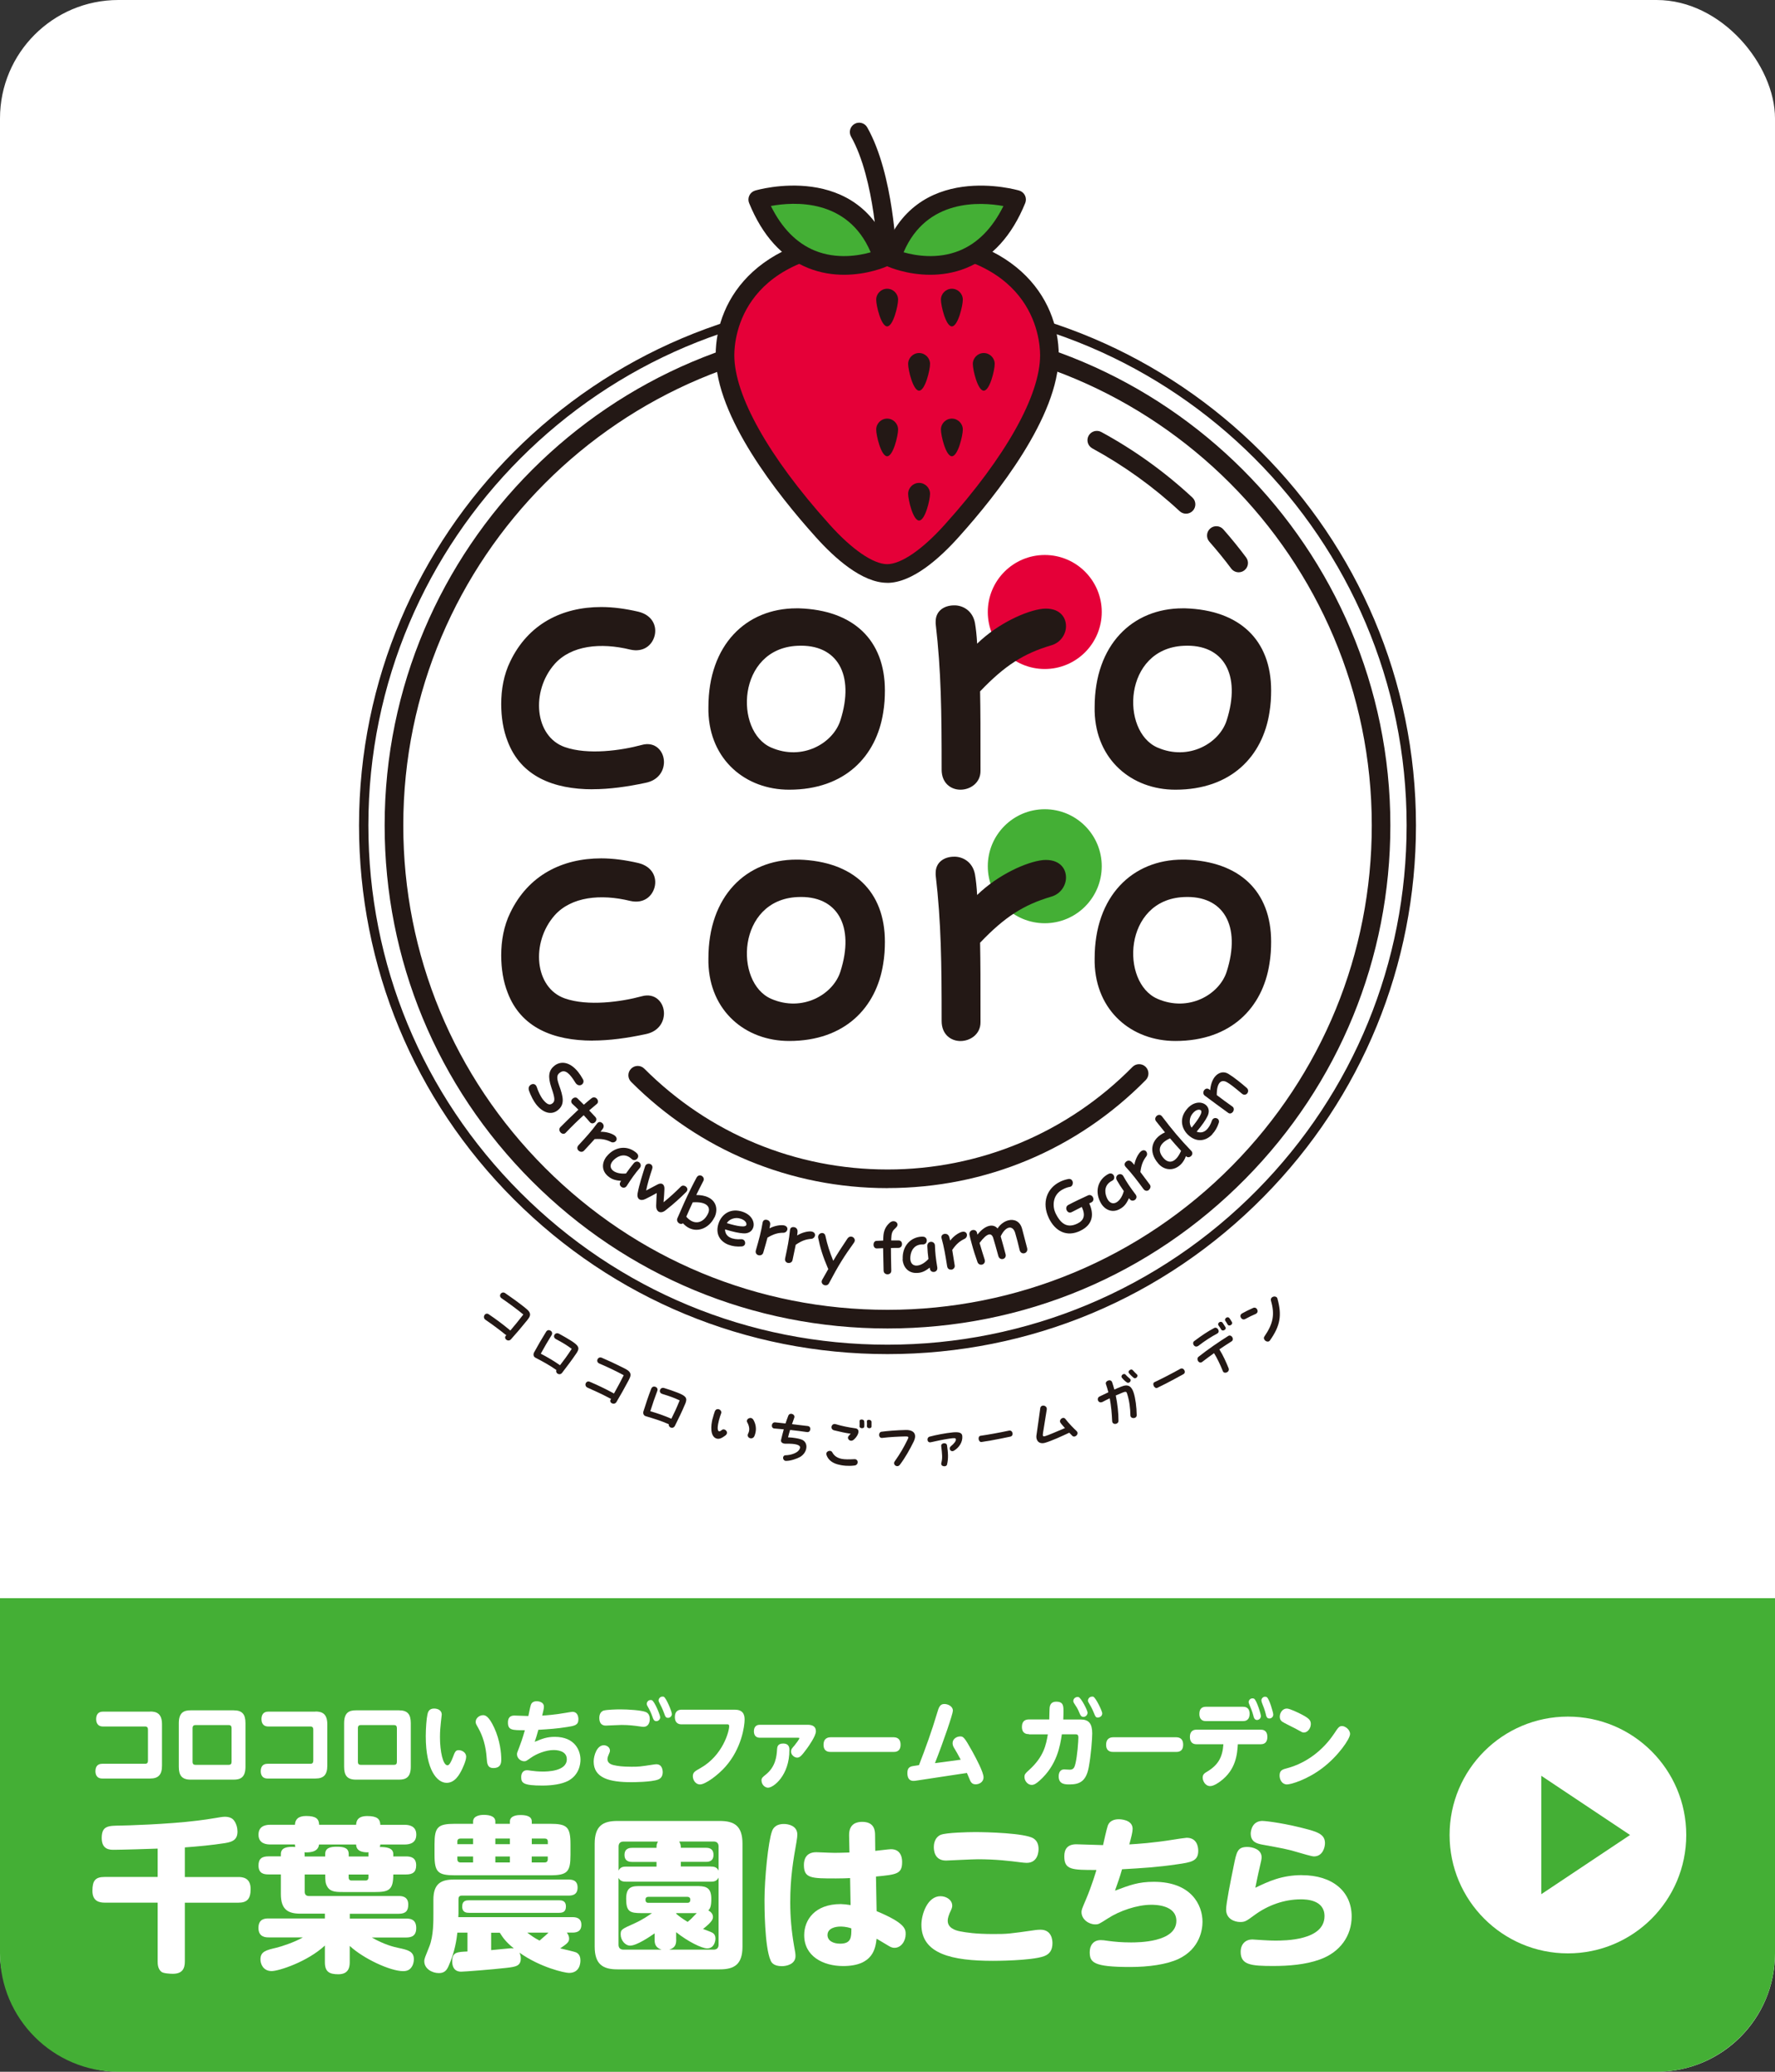 <?xml version="1.0" encoding="UTF-8"?>
<svg xmlns="http://www.w3.org/2000/svg" version="1.1" viewBox="0 0 300 350">
  <rect x="0" y="0" width="300" height="350" fill="#333333" stroke="none"/>
  <defs>
    <style>
      .cls-1 {
        fill: #e50038;
      }

      .cls-2 {
        fill: #231815;
      }

      .cls-3 {
        fill: #44af35;
      }

      .cls-4 {
        fill: #fff;
      }
    </style>
  </defs>
  <!-- Generator: Adobe Illustrator 28.7.2, SVG Export Plug-In . SVG Version: 1.2.0 Build 154)  -->
  <g>
    <g id="_レイヤー_1" data-name="レイヤー_1">
      <g>
        <rect class="cls-4" width="300" height="350" rx="20" ry="20"/>
        <g>
          <g>
            <path class="cls-4" d="M238.53,139.44c0,24.22-9.73,46.17-25.49,62.16-16.05,16.28-38.37,26.37-63.04,26.37s-46.58-9.91-62.6-25.93c-16.02-16.02-25.93-38.15-25.93-62.6,0-48.89,39.64-88.53,88.53-88.53s88.53,39.64,88.53,88.53Z"/>
            <path class="cls-2" d="M150,228.76c-23.86,0-46.29-9.29-63.16-26.16s-26.16-39.3-26.16-63.16c0-49.25,40.07-89.32,89.32-89.32s89.32,40.07,89.32,89.32c0,23.62-9.13,45.89-25.72,62.71-16.92,17.16-39.51,26.61-63.6,26.61ZM150,51.69c-48.38,0-87.74,39.36-87.74,87.74,0,23.44,9.13,45.47,25.7,62.04s38.61,25.7,62.04,25.7,45.86-9.28,62.48-26.14c16.29-16.52,25.26-38.4,25.26-61.61,0-48.38-39.36-87.74-87.74-87.74Z"/>
          </g>
          <circle class="cls-1" cx="176.58" cy="103.39" r="9.63"/>
          <circle class="cls-3" cx="176.58" cy="146.34" r="9.63"/>
          <g>
            <path class="cls-2" d="M89.37,184.03c-.08-.26.04-.52.23-.69.34-.3.93-.34,1.14.35.23.74.68,1.61.98,2,.66.84,1.15,1.11,1.65.71.47-.37.44-.86-.19-2.7-.61-1.82-.44-2.88.49-3.62.04-.04.09-.07.13-.11,1.04-.74,2.54-.61,3.94,1.16.26.33.53.74.79,1.21.21.38.04.75-.25.92-.3.17-.74.12-1.04-.37-.91-1.49-1.7-2.28-2.52-1.74-.54.35-.75.74-.24,2.15.72,1.99,1.03,3.29-.22,4.27-1.1.87-2.51.43-3.65-1.01-.36-.46-.9-1.37-1.27-2.52Z"/>
            <path class="cls-2" d="M97.76,187.47c-.36-.36-.7-.69-.99-.95-.34-.3-.25-.68,0-.91.22-.2.58-.29.82-.06.31.29.69.68,1.09,1.08.42-.38.86-.74,1.27-1.07.34-.28.71-.18.92.05.23.25.3.65,0,.89-.45.39-.89.75-1.29,1.09.41.42.77.82,1.05,1.12.27.29.16.67-.07.88-.24.22-.6.29-.87-.02-.29-.35-.65-.76-1.04-1.17-1.09.99-2,1.88-3.04,2.97-.27.29-.64.19-.87-.06-.22-.24-.3-.61-.03-.89.89-.89,1.96-1.95,3.05-2.96Z"/>
            <path class="cls-2" d="M97.78,194.38c-.23-.21-.31-.58,0-.91,1.3-1.4,2.21-2.41,3.16-3.7.02-.02.03-.03.05-.05.24-.26.57-.2.81.02.01,0,.02.02.03.03.2.2.29.54.08.88-.09.13-.24.34-.41.55.97-.03,1.96.31,2.4.64.41.33.39.71.17.95-.18.2-.51.28-.8.13-.85-.42-1.58-.56-2.77-.48-.46.52-.82.9-1.79,1.95-.27.29-.67.23-.91,0Z"/>
            <path class="cls-2" d="M102.53,195.37c.09-.11.19-.21.28-.32,1.38-1.4,3.24-1.48,4.59-.42.07.05.15.11.22.19.35.31.28.71.06.94-.22.24-.62.33-.92.04-1.03-.99-2.18-.63-2.98.11-1.41,1.32-.06,2.53,2.02,2.34.42-.61.85-1.17,1.31-1.73.3-.36.67-.34.92-.16.27.21.4.62.1.96-.76.88-1.39,1.76-2.2,3.02-.02.02-.03.04-.04.06-.25.32-.63.3-.89.1-.18-.14-.36-.44-.16-.79.04-.08.09-.14.13-.22-1.06-.08-1.63-.29-2.26-.83-1.04-.91-1.02-2.22-.19-3.29Z"/>
            <path class="cls-2" d="M111,201.55c-.73.41-1.2.65-1.9,1-.46.23-.81.21-1.03.07-.28-.17-.39-.56-.31-1,.29-1.56.84-3.21,1.26-4.55.03-.07.04-.12.07-.17.21-.34.64-.37.91-.2.01,0,.04.02.05.03.19.15.29.4.18.73-.43,1.3-.81,2.57-1.02,3.66.89-.46,1.33-.7,1.91-1.01.75-.4,1.21,0,1.18.76-.02.64-.08,1.36-.15,2.24,1.12-.9,1.94-1.67,2.92-2.64.23-.23.55-.21.78-.06.28.17.44.51.23.83-.02.02-.02.04-.04.06-.02.02-.04.06-.07.08-1.12,1.11-1.98,1.9-3.54,3.13-.42.32-.83.36-1.12.18-.26-.17-.43-.52-.41-.98.04-.91.05-1.42.1-2.16Z"/>
            <path class="cls-2" d="M120.73,205.69c-.83,1.69-2.66,2.56-4.25,1.78-.01,0-.03-.01-.04-.02-.34-.17-.69-.44-1.01-.79-.16.14-.4.13-.59.04-.29-.14-.51-.51-.36-.87.81-1.89,1.54-3.52,2.24-4.93.34-.7.68-1.34,1-1.94.22-.41.58-.46.84-.33.31.15.51.52.32.87-.49.93-.86,1.69-1.2,2.38,3.13.02,3.84,2,3.15,3.63-.03.06-.06.13-.09.19ZM117.08,203.12c-.36.77-.7,1.52-1.09,2.43,1.41,1.61,2.97.99,3.68-.54.5-1.08-.18-2.05-2.59-1.89Z"/>
            <path class="cls-2" d="M123.16,210.3c-1.49-.56-2.36-1.91-1.66-3.77.46-1.22,1.72-2.41,3.69-1.91.15.04.3.08.45.14,1.49.56,1.98,1.81,1.64,2.68-.01.03-.03.07-.04.09-.23.53-.8.9-1.64.83-.67-.04-1.63-.23-3.06-.67.02,1.34,1.3,1.75,2.69,1.66.45-.03.7.28.71.62.02.28-.18.57-.58.6-.8.07-1.56-.03-2.21-.28ZM122.84,206.63c.96.29,1.72.47,2.28.53.69.08,1.06-.02,1.04-.35-.01-.37-.4-.82-1.28-1-.62-.13-1.58.08-2.04.82Z"/>
            <path class="cls-2" d="M128.17,212.05c-.3-.09-.54-.38-.42-.81.53-1.84.89-3.15,1.15-4.73,0-.03.01-.04.02-.07.1-.34.42-.44.74-.35.01,0,.03,0,.04.01.27.09.51.35.47.75-.02.16-.06.41-.12.67.86-.46,1.89-.61,2.43-.51.52.1.67.46.58.77-.07.26-.33.48-.65.48-.95,0-1.66.22-2.69.82-.18.67-.32,1.18-.72,2.55-.11.38-.5.51-.81.42Z"/>
            <path class="cls-2" d="M133.17,213.36c-.31-.07-.57-.34-.47-.78.4-1.87.67-3.2.82-4.79,0-.03,0-.04.01-.07.07-.35.39-.47.71-.4.01,0,.03,0,.04,0,.28.07.53.32.52.72,0,.16-.03.41-.07.68.82-.52,1.84-.74,2.38-.68.52.07.7.41.63.73-.06.26-.3.5-.62.52-.95.07-1.64.33-2.63,1-.13.68-.24,1.19-.54,2.59-.08.39-.46.54-.78.47Z"/>
            <path class="cls-2" d="M138.28,209.1c-.02-.07,0-.16,0-.21.05-.39.41-.62.73-.58.03,0,.04,0,.07,0,.19.05.38.2.43.49.32,1.5.71,2.67,1.32,4.2.72-1.22,1.43-2.31,2.41-3.77.18-.26.42-.35.64-.32.34.04.63.33.59.71-.01.1-.09.26-.16.35-1.61,2.23-2.6,3.79-4.19,6.81-.15.3-.41.39-.66.36-.41-.05-.76-.46-.5-.93.38-.68.72-1.28,1.04-1.83-.02-.03-.05-.08-.07-.12-.85-1.97-1.33-3.53-1.65-5.17Z"/>
            <path class="cls-2" d="M149.26,210.87c-.34.02-.71.03-1.08.04-.37,0-.55-.34-.54-.66,0-.3.17-.59.48-.62.34-.02.74-.03,1.15-.05,0-.18.02-.38.02-.58.05-1.09.39-1.82,1.11-2.45.22-.18.43-.25.63-.24.55,0,.93.58.44,1.04-.56.53-.77.75-.82,1.7-.02.18-.02.35-.02.51.44,0,.87,0,1.25,0,.4,0,.58.31.57.63,0,.31-.2.62-.59.63-.43,0-.84,0-1.28.02,0,1.06.02,2.08.06,3.84,0,.4-.31.6-.64.6-.33,0-.65-.22-.66-.62-.03-1.56-.07-2.72-.08-3.79Z"/>
            <path class="cls-2" d="M152.57,212.75c-.01-.14,0-.28,0-.43.08-1.97,1.4-3.27,3.11-3.4.09,0,.18-.01.28,0,.47,0,.68.33.68.66s-.24.66-.65.65c-1.43-.04-2.04,1-2.13,2.09-.16,1.93,1.65,1.91,3.06.37-.1-.73-.16-1.44-.19-2.16-.02-.47.26-.7.57-.74.34-.03.71.19.72.64.03,1.16.15,2.23.4,3.71,0,.03,0,.06,0,.07.03.41-.27.65-.59.67-.23.02-.56-.09-.65-.48-.02-.08-.03-.17-.05-.25-.84.66-1.4.89-2.23.9-1.38.03-2.25-.95-2.35-2.3Z"/>
            <path class="cls-2" d="M160.8,214.48c-.31.05-.65-.11-.72-.56-.3-1.89-.52-3.23-.95-4.77,0-.03,0-.04-.01-.07-.05-.35.2-.58.52-.63h.04c.28-.04.61.1.74.48.05.15.12.4.17.66.58-.78,1.46-1.35,1.99-1.48.51-.12.8.13.85.46.04.27-.1.57-.39.71-.86.41-1.42.89-2.1,1.88.12.68.2,1.2.42,2.62.06.39-.24.67-.56.72Z"/>
            <path class="cls-2" d="M164.19,209.95c-.11-.4-.22-.82-.32-1.28-.11-.47.15-.77.48-.86.32-.08.71.06.79.49.03.1.03.18.06.28,1.33-1.69,2.71-1.88,3.4-1.04.46-.71,1.12-1.19,1.8-1.37,1-.27,2.01.14,2.35,1.43.31,1.18.54,2.03.85,3.25.12.47-.14.79-.46.87s-.69-.06-.81-.55c-.26-1.1-.47-1.93-.75-2.88-.42-1.4-1.64-1.15-2.45.58.33,1.14.66,2.38.83,3.02.11.42-.13.72-.43.8-.3.08-.66-.06-.79-.48-.31-1.12-.74-2.68-.88-3.09-.14-.43-.4-.66-.75-.56-.38.1-.89.53-1.55,1.42.29,1.04.59,1.95.86,2.81.15.44-.11.76-.42.85-.3.08-.66-.04-.8-.45-.34-.96-.68-1.99-1.01-3.24Z"/>
            <path class="cls-2" d="M177.26,205.76c-1.21-2.55-.37-5.03,1.95-6.14.4-.19.83-.33,1.31-.43.5-.11.76.22.8.58.02.32-.14.68-.47.73-.41.07-.77.2-1.2.42-1.89.96-1.73,3.02-1.27,3.99.99,2.09,2.18,2.53,3.69,1.81,1.09-.52,1.45-1.35.77-2.82-.56.28-1.13.57-1.7.87-.39.2-.71,0-.85-.3-.15-.31-.1-.71.27-.91.86-.47,2.55-1.26,3.32-1.61.37-.18.71.04.85.33.14.29.09.69-.3.86-.12.05-.22.1-.33.16.75,1.67.78,3.54-1.56,4.65-2.22,1.06-4.19.1-5.28-2.18Z"/>
            <path class="cls-2" d="M186.1,203.31c-.07-.12-.14-.25-.2-.38-.84-1.78-.28-3.55,1.19-4.46.07-.04.16-.1.25-.14.41-.22.76-.02.91.27.15.29.09.69-.28.87-1.28.63-1.34,1.83-.92,2.84.75,1.78,2.35.93,2.89-1.09-.43-.6-.81-1.2-1.17-1.83-.23-.41-.09-.74.17-.92.29-.18.72-.16.93.24.56,1.02,1.17,1.91,2.07,3.1.01.02.03.05.04.06.22.35.06.7-.21.87-.19.12-.54.18-.8-.12-.06-.07-.1-.14-.16-.2-.44.97-.83,1.44-1.56,1.84-1.21.67-2.44.2-3.15-.95Z"/>
            <path class="cls-2" d="M194.17,201.04c-.25.19-.63.2-.9-.16-1.14-1.54-1.96-2.62-3.05-3.79-.02-.02-.02-.03-.04-.06-.21-.29-.09-.6.17-.8.01,0,.02-.02.03-.03.24-.16.59-.19.88.09.12.11.29.3.46.5.16-.96.67-1.87,1.07-2.24.4-.35.77-.25.96.01.16.22.18.55-.02.81-.57.76-.84,1.45-.99,2.63.42.55.74.97,1.59,2.12.24.32.09.7-.17.9Z"/>
            <path class="cls-2" d="M201.28,195.33c-.24.21-.59.25-.84-.02-.85,2.36-3.2,2.89-4.62,1.32-.03-.03-.06-.06-.07-.09-1.67-1.92-1.23-4.17,1.15-5.24-.48-.6-.97-1.2-1.5-1.87-.27-.33-.14-.7.1-.91.24-.21.59-.27.85.03.02.02.03.03.04.04,1.75,2.31,3.07,3.88,4.94,5.82.31.31.21.7-.04.91ZM199.61,194.41c-.67-.73-1.28-1.4-1.86-2.1-2.03.92-2.09,2.19-1.11,3.32,1.04,1.2,2.21.59,2.98-1.22Z"/>
            <path class="cls-2" d="M204.9,191.63c-1.1,1.16-2.68,1.44-4.12.07-.94-.9-1.55-2.52-.33-4.14.1-.12.2-.25.3-.36,1.1-1.16,2.43-1.12,3.11-.48.02.02.05.05.07.07.4.42.52,1.08.13,1.83-.3.6-.84,1.42-1.81,2.56,1.25.5,2.12-.52,2.57-1.84.15-.43.53-.54.84-.41.26.09.45.39.33.76-.24.77-.63,1.42-1.11,1.93ZM201.39,190.51c.63-.77,1.1-1.41,1.37-1.9.34-.6.39-.99.09-1.1-.34-.13-.91.05-1.42.79-.36.52-.54,1.49-.04,2.2Z"/>
            <path class="cls-2" d="M203.66,185.14s-.02-.02-.03-.03c-.33-.26-.3-.69-.09-.96.18-.23.51-.36.83-.11.06.04.11.09.17.13.08-.97.37-1.72.77-2.24.63-.79,1.54-1,2.33-.5.54.34,1.06.71,1.65,1.18.41.32.87.7,1.4,1.16.34.28.31.68.12.93-.19.25-.57.35-.9.07-1.39-1.17-2.05-1.67-2.57-1.96-.92-.49-1.7.02-1.69,2.19.84.65,1.79,1.34,2.63,1.93.34.23.29.66.08.93-.19.23-.5.35-.77.15-1.25-.91-2.71-1.96-3.91-2.87Z"/>
          </g>
          <path class="cls-2" d="M150,224.43c-22.7,0-44.05-8.84-60.1-24.89-16.05-16.05-24.89-37.4-24.89-60.1,0-46.86,38.13-84.99,84.99-84.99s84.99,38.13,84.99,84.99c0,22.48-8.69,43.67-24.47,59.67-16.1,16.33-37.59,25.32-60.52,25.32ZM150,57.6c-45.13,0-81.84,36.71-81.84,81.84,0,21.86,8.51,42.41,23.97,57.87s36.01,23.97,57.87,23.97,42.77-8.66,58.28-24.38c15.2-15.41,23.57-35.82,23.57-57.46,0-45.13-36.71-81.84-81.84-81.84Z"/>
          <g>
            <path class="cls-2" d="M100.16,133.34c-6.57,0-12.13-2.16-14.37-8.13-.72-1.8-1.08-4.03-1.08-6.26,0-2.45.43-4.96,1.52-7.19,3.03-6.33,8.74-9.21,15.38-9.21,2.02,0,4.12.29,6.28.79,2.38.58,3.18,2.45,2.74,4.1-.43,1.58-1.88,2.81-4.12,2.3-4.98-1.22-9.97-.72-12.78,2.45-4.04,4.6-3.39,12.23,1.73,14.02,3.9,1.37,9.53.58,13-.36,2.31-.65,3.76,1.08,3.76,2.88,0,1.51-.94,3.09-3.11,3.52-3.03.65-6.07,1.08-8.96,1.08Z"/>
            <path class="cls-2" d="M119.73,120.18v-.72c0-10.5,6.36-16.69,14.88-16.69h.43c9.17.29,14.52,5.32,14.52,13.88,0,1.15-.07,2.45-.29,3.74-1.15,7.34-6.43,13.02-15.89,13.02-7.37,0-13.43-5.03-13.65-13.23ZM142.04,121.69c2.46-7.7-.51-12.95-7.29-12.59-10.18.5-10.69,14.46-4.41,17.19,5.27,2.3,10.47-.72,11.7-4.6Z"/>
            <path class="cls-2" d="M162.33,133.41c-1.59,0-3.18-1.08-3.18-3.38,0-9.71-.07-16.61-1.01-24.67v-.36c0-1.8,1.44-2.73,3.11-2.73h.22c1.44.07,2.96,1.01,3.32,3.02.14.79.29,2.09.36,3.45,3.54-3.45,8.38-5.61,11.12-5.9,2.67-.22,3.9,1.29,3.9,2.95,0,1.37-.94,2.81-2.53,3.24-4.62,1.37-7.8,3.38-11.99,7.77.07,3.52.07,6.19.07,13.45,0,2.01-1.73,3.16-3.39,3.16Z"/>
            <path class="cls-2" d="M185.01,120.18v-.72c0-10.5,6.36-16.69,14.88-16.69h.43c9.17.29,14.52,5.32,14.52,13.88,0,1.15-.07,2.45-.29,3.74-1.15,7.34-6.43,13.02-15.89,13.02-7.37,0-13.43-5.03-13.65-13.23ZM207.33,121.69c2.46-7.7-.51-12.95-7.29-12.59-10.18.5-10.69,14.46-4.41,17.19,5.27,2.3,10.47-.72,11.7-4.6Z"/>
            <path class="cls-2" d="M100.16,175.8c-6.57,0-12.13-2.16-14.37-8.13-.72-1.8-1.08-4.03-1.08-6.26,0-2.45.43-4.96,1.52-7.19,3.03-6.33,8.74-9.21,15.38-9.21,2.02,0,4.12.29,6.28.79,2.38.58,3.18,2.45,2.74,4.1-.43,1.58-1.88,2.81-4.12,2.3-4.98-1.22-9.97-.72-12.78,2.45-4.04,4.6-3.39,12.23,1.73,14.02,3.9,1.37,9.53.58,13-.36,2.31-.65,3.76,1.08,3.76,2.88,0,1.51-.94,3.09-3.11,3.52-3.03.65-6.07,1.08-8.96,1.08Z"/>
            <path class="cls-2" d="M119.73,162.63v-.72c0-10.5,6.36-16.69,14.88-16.69h.43c9.17.29,14.52,5.32,14.52,13.88,0,1.15-.07,2.45-.29,3.74-1.15,7.34-6.43,13.02-15.89,13.02-7.37,0-13.43-5.03-13.65-13.23ZM142.04,164.14c2.46-7.7-.51-12.95-7.29-12.59-10.18.5-10.69,14.46-4.41,17.19,5.27,2.3,10.47-.72,11.7-4.6Z"/>
            <path class="cls-2" d="M162.33,175.87c-1.59,0-3.18-1.08-3.18-3.38,0-9.71-.07-16.61-1.01-24.67v-.36c0-1.8,1.44-2.73,3.11-2.73h.22c1.44.07,2.96,1.01,3.32,3.02.14.79.29,2.09.36,3.45,3.54-3.45,8.38-5.61,11.12-5.9,2.67-.22,3.9,1.29,3.9,2.95,0,1.37-.94,2.81-2.53,3.24-4.62,1.37-7.8,3.38-11.99,7.77.07,3.52.07,6.19.07,13.45,0,2.01-1.73,3.16-3.39,3.16Z"/>
            <path class="cls-2" d="M185.01,162.63v-.72c0-10.5,6.36-16.69,14.88-16.69h.43c9.17.29,14.52,5.32,14.52,13.88,0,1.15-.07,2.45-.29,3.74-1.15,7.34-6.43,13.02-15.89,13.02-7.37,0-13.43-5.03-13.65-13.23ZM207.33,164.14c2.46-7.7-.51-12.95-7.29-12.59-10.18.5-10.69,14.46-4.41,17.19,5.27,2.3,10.47-.72,11.7-4.6Z"/>
          </g>
          <g>
            <path class="cls-2" d="M149.94,45.16c-.85,0-1.55-.68-1.57-1.53,0-.13-.44-13.3-4.53-20.55-.43-.76-.16-1.72.6-2.15.75-.43,1.72-.16,2.14.6,4.48,7.93,4.92,21.44,4.93,22.01.03.87-.66,1.59-1.53,1.62-.02,0-.03,0-.05,0Z"/>
            <g>
              <path class="cls-1" d="M149.95,96.88c-4.06,0-8.94-5.02-10.86-7.17-1.92-2.14-16.55-18.1-16.55-29.7,0-7.83,5.69-19.43,26.68-19.43h1.48c20.98,0,26.68,11.6,26.68,19.43,0,11.6-14.63,27.56-16.55,29.7-1.92,2.14-6.8,7.17-10.86,7.17Z"/>
              <path class="cls-2" d="M149.95,98.46c-4.25,0-8.89-4.18-12.04-7.69l-.16-.18c-6.27-6.97-16.79-20.2-16.79-30.57,0-9.69,7.4-21.01,28.25-21.01h1.48c20.85,0,28.25,11.32,28.25,21.01,0,10.36-10.52,23.6-16.78,30.57l-.17.19c-3.15,3.51-7.79,7.69-12.04,7.69ZM149.21,42.15c-23.89,0-25.1,14.88-25.1,17.86,0,6.81,5.83,17.18,15.98,28.47l.17.19c3.73,4.16,7.35,6.64,9.69,6.64s5.96-2.48,9.69-6.64l.17-.19c10.15-11.29,15.98-21.66,15.98-28.46,0-2.98-1.21-17.86-25.1-17.86h-1.48Z"/>
            </g>
            <path class="cls-2" d="M162.73,50.63c0,1.02-.83,4.51-1.85,4.51s-1.85-3.49-1.85-4.51.83-1.85,1.85-1.85,1.85.83,1.85,1.85Z"/>
            <path class="cls-2" d="M162.73,72.57c0,1.02-.83,4.51-1.85,4.51s-1.85-3.49-1.85-4.51.83-1.85,1.85-1.85,1.85.83,1.85,1.85Z"/>
            <path class="cls-2" d="M151.79,50.63c0,1.02-.83,4.51-1.85,4.51s-1.85-3.49-1.85-4.51.83-1.85,1.85-1.85,1.85.83,1.85,1.85Z"/>
            <path class="cls-2" d="M151.79,72.57c0,1.02-.83,4.51-1.85,4.51s-1.85-3.49-1.85-4.51.83-1.85,1.85-1.85,1.85.83,1.85,1.85Z"/>
            <path class="cls-2" d="M168.12,61.49c0,1.02-.83,4.51-1.85,4.51s-1.85-3.49-1.85-4.51.83-1.85,1.85-1.85,1.85.83,1.85,1.85Z"/>
            <path class="cls-2" d="M157.19,61.49c0,1.02-.83,4.51-1.85,4.51s-1.85-3.49-1.85-4.51.83-1.85,1.85-1.85,1.85.83,1.85,1.85Z"/>
            <path class="cls-2" d="M157.19,83.43c0,1.02-.83,4.51-1.85,4.51s-1.85-3.49-1.85-4.51.83-1.85,1.85-1.85,1.85.83,1.85,1.85Z"/>
            <g>
              <path class="cls-3" d="M128.07,33.7s16.26-5,21.13,9.88c0,0-14.48,6.45-21.13-9.88Z"/>
              <path class="cls-2" d="M142.66,46.42c-1.87,0-3.96-.29-6.07-1.14-4.37-1.76-7.73-5.45-9.98-10.98-.17-.41-.15-.87.04-1.27.19-.4.54-.7.96-.83.18-.06,17.8-5.27,23.09,10.89.25.77-.12,1.6-.86,1.93-.18.08-3.2,1.4-7.18,1.4ZM130.29,34.8c1.86,3.76,4.36,6.29,7.45,7.55,3.7,1.5,7.46.83,9.42.27-3.88-9.14-13.01-8.54-16.88-7.82Z"/>
            </g>
            <g>
              <path class="cls-3" d="M171.82,33.7s-16.26-5-21.13,9.88c0,0,14.48,6.45,21.13-9.88Z"/>
              <path class="cls-2" d="M157.23,46.42c-3.98,0-7-1.31-7.18-1.4-.74-.33-1.11-1.16-.86-1.93,5.3-16.16,22.91-10.94,23.09-10.89.42.13.77.43.96.83.19.4.2.86.04,1.27-2.25,5.53-5.61,9.22-9.98,10.98-2.11.85-4.19,1.14-6.07,1.14ZM152.72,42.62c1.97.56,5.72,1.23,9.42-.27,3.09-1.25,5.59-3.79,7.45-7.54-3.87-.71-13-1.28-16.87,7.81Z"/>
            </g>
          </g>
          <path class="cls-2" d="M150,200.72c-16.37,0-31.76-6.37-43.33-17.95-.62-.62-.62-1.61,0-2.23s1.61-.62,2.23,0c10.98,10.98,25.58,17.03,41.11,17.03s30.38-6.15,41.39-17.32c.61-.62,1.61-.63,2.23-.02.62.61.63,1.61.02,2.23-11.61,11.77-27.1,18.25-43.64,18.25Z"/>
          <path class="cls-2" d="M209.35,96.68c-.48,0-.95-.22-1.26-.63-1.16-1.56-2.41-3.08-3.69-4.54-.58-.65-.51-1.65.14-2.22.65-.58,1.65-.51,2.22.14,1.34,1.52,2.64,3.12,3.85,4.74.52.7.38,1.68-.32,2.2-.28.21-.61.31-.94.31Z"/>
          <path class="cls-2" d="M200.45,86.78c-.38,0-.77-.14-1.07-.42-4.45-4.13-9.42-7.7-14.76-10.61-.76-.42-1.05-1.37-.63-2.14.42-.76,1.38-1.04,2.14-.63,5.58,3.03,10.76,6.76,15.4,11.07.64.59.67,1.59.08,2.23-.31.33-.73.5-1.15.5Z"/>
          <g>
            <path class="cls-2" d="M81.9,222.13c.15-.19.42-.29.7-.1,1.27.86,2.36,1.67,3.54,2.65.03.03.07.07.11.1.78-.91,1.58-1.89,2.2-2.71-1-.83-2.4-1.87-3.66-2.73-.34-.23-.33-.56-.16-.78.16-.2.46-.3.75-.1.85.58,2.16,1.52,3.08,2.24.2.16.39.31.54.44.88.72.62,1.23.21,1.75-.04.05-.07.1-.11.15-.81,1.01-2,2.41-2.74,3.22-.25.27-.58.23-.79.07-.2-.16-.29-.44-.08-.67.03-.03.05-.07.09-.1-.06-.03-.13-.07-.19-.12-1.1-.89-2.22-1.71-3.34-2.48-.29-.2-.34-.56-.14-.81Z"/>
            <path class="cls-2" d="M92.31,224.97c.38-.61,1.3-.03.92.58-.57.9-1.28,2.13-1.83,3.14,1.15.6,2.19,1.21,3.25,1.95.63-.81,1.21-1.58,1.98-2.77-.83-.61-1.4-.97-2.66-1.64-.02-.01-.04-.02-.05-.03-.31-.19-.34-.49-.2-.72.14-.21.43-.34.77-.16.7.38,1.5.84,1.97,1.14,1.37.86,1.54,1.26,1.04,2.04-.02.04-.05.07-.07.11-.84,1.25-1.6,2.21-2.42,3.3-.22.29-.53.3-.76.16-.2-.12-.32-.37-.21-.62-1.13-.8-2.38-1.48-3.56-2.09-.06-.04-.1-.06-.14-.1-.17-.16-.24-.44-.08-.77.57-1.06,1.41-2.5,2.05-3.52Z"/>
            <path class="cls-2" d="M99.01,233.66c.11-.22.36-.36.66-.23,1.41.6,2.63,1.19,3.98,1.92.04.02.08.05.12.07.59-1.05,1.19-2.16,1.65-3.09-1.14-.62-2.71-1.38-4.11-1.97-.38-.16-.43-.49-.31-.74.11-.23.39-.38.72-.24.95.4,2.41,1.08,3.46,1.61.23.11.45.22.62.32,1,.54.84,1.09.54,1.68-.03.06-.05.11-.08.17-.6,1.14-1.5,2.75-2.07,3.69-.19.31-.53.34-.77.22-.23-.11-.37-.37-.21-.65.02-.04.04-.08.07-.11-.06-.02-.14-.05-.21-.08-1.25-.67-2.51-1.25-3.76-1.8-.33-.14-.44-.48-.3-.77Z"/>
            <path class="cls-2" d="M110.08,234.59c.26-.67,1.27-.28,1.01.39-.38,1-.84,2.33-1.18,3.43,1.25.36,2.39.76,3.56,1.27.46-.92.88-1.79,1.4-3.1-.93-.44-1.57-.67-2.93-1.09-.02,0-.04-.02-.05-.02-.34-.13-.43-.41-.33-.67.09-.24.35-.42.72-.3.76.23,1.63.53,2.16.74,1.51.58,1.75.93,1.42,1.8-.02.04-.03.08-.05.12-.58,1.39-1.13,2.48-1.73,3.7-.16.33-.46.4-.71.31-.22-.08-.38-.3-.33-.56-1.26-.57-2.62-.98-3.9-1.36-.06-.02-.11-.04-.16-.07-.2-.12-.33-.39-.23-.74.35-1.15.89-2.73,1.32-3.85Z"/>
            <path class="cls-2" d="M120.45,239.65c.12-.45.26-.96.37-1.23.15-.33.41-.41.64-.35.3.08.55.39.42.71-.12.31-.23.65-.37,1.17-.2.79-.35,1.71,0,1.85.09.04.27-.03.48-.21.23-.2.56-.11.75.11.18.22.21.54-.14.81-.59.44-1.03.64-1.44.53-1.17-.3-1.03-2.2-.72-3.39ZM126.7,242.94c-.27-.11-.43-.41-.25-.76.3-.57.21-1.21-.13-1.85-.2-.29-.03-.6.24-.72.25-.12.58-.09.79.28.42.74.5,1.54.31,2.25-.04.17-.1.34-.17.5-.17.35-.53.41-.79.3Z"/>
            <path class="cls-2" d="M132.78,246.8c-.54-.08-.59-.91-.03-.95.77,0,2.29-.35,2.47-1.28.06-.46-.74-.71-2.38-.67-.51.01-.92-.2-.83-.64.16-.66.3-1.24.46-1.79-.6-.06-1.14-.11-1.55-.14-.36,0-.5-.3-.46-.58.04-.25.23-.48.55-.46.46.05,1.08.11,1.75.19.15-.43.3-.87.48-1.33.1-.25.32-.33.54-.3.31.05.58.31.46.66-.14.4-.27.76-.38,1.09.94.11,1.91.22,2.66.31.34.04.48.33.43.59-.04.26-.24.49-.58.43-.79-.12-1.83-.25-2.83-.36-.13.39-.23.79-.35,1.25.93.04,1.75.19,2.19.34.7.21,1,.83.9,1.48-.09.67-.58,1.24-1.1,1.52-.49.27-1.54.64-2.27.64-.05,0-.09,0-.12,0Z"/>
            <path class="cls-2" d="M139.68,245.75c-.02-.06-.02-.12-.02-.18.03-.46.78-.66,1-.23.32.62.86.97,1.61,1.12.49.1,1.24.1,2.14.05.36-.02.55.24.55.51,0,.25-.17.52-.54.56-.54.07-1.05.07-1.48.04-.57-.04-1.03-.14-1.33-.22-1-.27-1.68-.82-1.94-1.66ZM143.46,243.22c-.17-.17-.21-.44,0-.66.12-.12.23-.24.32-.35-.89-.12-1.81-.33-2.79-.57-.37-.09-.49-.37-.45-.62.05-.28.31-.53.68-.43,1.04.32,2.31.57,3.36.71.36.05.54.28.51.6-.02.37-.29.87-.8,1.32-.3.26-.64.2-.83,0ZM145.28,240.93c.02-.29,0-.56,0-.88,0-.18.2-.25.39-.24.19.01.39.13.4.32.01.17.04.67,0,.9-.06.38-.83.31-.8-.09ZM146.52,240.95c.02-.24.02-.47,0-.82-.02-.2.18-.29.37-.27s.4.13.41.35c0,.21.01.43,0,.66,0,.04,0,.1,0,.14-.04.4-.8.34-.77-.07Z"/>
            <path class="cls-2" d="M151.65,247.69c-.38,0-.7-.42-.45-.78,1.01-1.44,1.51-2.34,2.15-3.62.26-.52.29-.63-.36-.62-1,.02-2.6.09-3.88.25-.35.04-.52-.23-.53-.5,0-.25.13-.5.38-.54.88-.13,2.63-.27,4.14-.3.93-.02,1.56.33,1.57,1.05,0,.25-.08.56-.25.92-.62,1.27-1.45,2.75-2.32,3.89-.13.18-.29.25-.45.25Z"/>
            <path class="cls-2" d="M160.67,244.36c.65-.53.91-.93.89-1.19-.03-.26-.24-.25-1.12-.13-1.07.16-2.28.42-3.11.61-.36.08-.55-.15-.57-.4-.02-.23.09-.47.34-.54,1.07-.29,2.68-.6,3.98-.73.99-.09,1.51.06,1.56.61.1,1.05-.58,1.99-1.4,2.48-.58.34-.96-.39-.56-.71ZM159.65,247.7c-.31.03-.66-.15-.55-.56.21-.81.15-1.38-.02-2.85-.06-.55.9-.66.98-.12.17,1.2.27,2.12,0,3.26-.04.17-.21.26-.4.28Z"/>
            <path class="cls-2" d="M165.41,243.13c-.04-.25.04-.52.3-.57,1.39-.2,3.07-.5,4.85-.88.31-.05.52.16.57.43,0,.01,0,.02,0,.03.04.24-.06.49-.36.56-1.19.25-2.32.48-3.34.66-.56.1-1.08.18-1.55.25-.25.03-.43-.21-.48-.48Z"/>
            <path class="cls-2" d="M175.21,243.13c-.05-.19-.07-.42-.03-.68.19-1.36.45-3.1.64-4.55.03-.24.17-.37.35-.42.35-.1.82.16.75.63-.24,1.45-.44,2.69-.63,3.92-.08.51-.07.71.35.59.45-.12,1.83-.72,3.35-1.36-.37-.41-.69-.78-.77-.93-.29-.51.49-1.11.86-.6.48.66,1.53,1.72,1.86,2.01.09.08.15.18.17.26.08.3-.18.6-.45.67-.02,0-.04.01-.06.02-.12.01-.24-.01-.34-.1-.12-.11-.32-.31-.54-.55-1.38.64-3.02,1.4-4.12,1.71-.65.18-1.22-.04-1.38-.64Z"/>
            <path class="cls-2" d="M188.72,240.51c-.25.1-.59.05-.71-.24-.01-.03-.04-.13-.04-.22-.05-1.19-.16-2.48-.41-3.82-.41.19-.81.39-1.18.59-.4.21-.69.03-.8-.22-.09-.24-.03-.54.26-.68.58-.28,1.06-.51,1.49-.71-.12-.45-.25-.91-.41-1.37-.1-.27.09-.5.34-.6.3-.12.59-.04.71.28.13.41.26.81.37,1.23.36-.17.73-.32,1.15-.49,1.2-.49,1.76-.07,2.12,1.04.3.95.49,2.38.51,3.78,0,.22-.12.37-.3.44-.32.13-.77,0-.77-.43,0-1.05-.17-2.54-.59-3.76-.07-.2-.21-.28-.7-.08-.38.15-.78.33-1.18.5.3,1.46.46,2.91.46,4.31,0,.21-.15.37-.32.44ZM189.61,232.74c-.27-.35.34-.85.63-.51.27.31.43.42.76.72.04.03.06.07.08.12.08.19-.07.43-.27.51-.1.04-.24.05-.36-.04-.37-.26-.6-.5-.84-.8ZM190.8,231.95c-.16-.19.02-.46.25-.55.14-.06.3-.05.41.08.3.34.4.43.71.73.03.02.05.06.06.09.12.3-.33.72-.62.47-.29-.25-.5-.43-.82-.82Z"/>
            <path class="cls-2" d="M195,234.13c-.12-.23-.11-.51.12-.63,1.27-.6,2.79-1.38,4.38-2.26.28-.14.55,0,.67.24,0,.01.01.02.02.03.11.22.09.49-.18.64-1.07.59-2.08,1.14-3,1.61-.5.26-.98.49-1.41.7-.23.11-.48-.08-.6-.31Z"/>
            <path class="cls-2" d="M202.49,227.39c-.32.2-.6.06-.74-.16-.13-.21-.14-.49.08-.66,1.23-.93,2.29-1.64,3.39-2.22.26-.13.51,0,.65.22.16.25.15.55-.13.71-1.01.54-2.08,1.22-3.13,2.03-.06.05-.08.06-.12.09ZM202.48,229.91c-.13-.21-.14-.52.1-.71,1.6-1.26,3.31-2.43,5-3.5.54-.34,1.11.56.57.91-.69.44-1.38.88-2.06,1.35.66,1.06,1.15,2.17,1.56,3.19.11.28-.01.52-.22.65-.25.16-.63.15-.74-.14-.48-1.17-.96-2.19-1.5-3.06-.68.48-1.35.98-2,1.48-.27.21-.56.08-.71-.15ZM206.96,224.69c-.18.11-.43.13-.56-.08-.15-.24-.25-.43-.46-.71-.14-.18-.02-.41.14-.52.18-.11.43-.11.56.09.16.24.32.47.48.74.12.19,0,.38-.17.48ZM207.49,223.76c-.14-.25-.2-.33-.39-.62-.13-.19-.02-.42.16-.53.17-.11.4-.11.54.09.1.13.16.24.24.36.05.08.11.18.18.3.21.39-.5.81-.73.4Z"/>
            <path class="cls-2" d="M210.41,222.85c-.24.13-.49.02-.63-.17-.17-.22-.2-.53.07-.74.02-.01.04-.03.09-.06.75-.41.96-.51,1.84-.91.28-.13.51-.03.64.15.17.23.2.57-.06.77-.04.03-.06.05-.1.07-.73.32-1.08.48-1.85.9ZM214.53,226.56c-.41.32-1.17-.28-.82-.79,1.47-2.14,1.77-3.69,1.11-6-.2-.69.69-.95,1-.56.03.04.07.1.08.16.79,2.82.49,4.61-1.27,7.09-.03.04-.07.08-.1.11Z"/>
          </g>
        </g>
        <path class="cls-3" d="M0,270v60c0,11,9,20,20,20h260c11,0,20-9,20-20v-60"/>
        <g>
          <path class="cls-4" d="M25.38,289.14c1.16,0,2,.4,2,2.18v6.96c0,1.52-.59,2.18-2,2.18h-8.1c-1.08,0-1.15-.91-1.15-1.23,0-.7.29-1.26,1.15-1.26h7.26c.32,0,.47-.18.47-.51v-5.28c0-.3-.13-.51-.47-.51h-7.14c-1.09,0-1.15-.94-1.15-1.23,0-.69.28-1.28,1.15-1.28h7.98Z"/>
          <path class="cls-4" d="M41.49,298.47c0,1.86-.91,2.18-2,2.18h-7.27c-1.5,0-2-.74-2-2.18v-7.35c0-1.86.91-2.18,2-2.18h7.27c1.46,0,2,.67,2,2.18v7.35ZM32.55,297.64c0,.37.18.51.47.51h5.65c.32,0,.47-.16.47-.51v-5.7c0-.34-.16-.51-.47-.51h-5.65c-.29,0-.47.16-.47.51v5.7Z"/>
          <path class="cls-4" d="M53.32,289.14c1.16,0,2,.4,2,2.18v6.96c0,1.52-.59,2.18-2,2.18h-8.1c-1.08,0-1.15-.91-1.15-1.23,0-.7.29-1.26,1.15-1.26h7.26c.32,0,.47-.18.47-.51v-5.28c0-.3-.13-.51-.47-.51h-7.14c-1.09,0-1.15-.94-1.15-1.23,0-.69.28-1.28,1.15-1.28h7.98Z"/>
          <path class="cls-4" d="M69.43,298.47c0,1.86-.91,2.18-2,2.18h-7.27c-1.5,0-2-.74-2-2.18v-7.35c0-1.86.91-2.18,2-2.18h7.27c1.46,0,2,.67,2,2.18v7.35ZM60.49,297.64c0,.37.18.51.47.51h5.65c.32,0,.47-.16.47-.51v-5.7c0-.34-.16-.51-.47-.51h-5.65c-.29,0-.47.16-.47.51v5.7Z"/>
          <path class="cls-4" d="M74.66,289.66s-.13,1.18-.15,1.34c-.07.7-.15,1.47-.15,2.46,0,2.37.49,4.77,1.28,4.77.32,0,.65-.71.87-1.28.38-1.01.49-1.28,1.03-1.28.49,0,1.25.35,1.25,1.12,0,.72-.71,2.13-.77,2.26-.37.72-1.12,2.14-2.53,2.14-1.6,0-3.53-2.13-3.53-7.88,0-1.34.13-2.99.28-3.65.07-.35.22-1.02,1.12-1.02.71,0,1.3.35,1.3,1.01ZM83.51,291.84c1.04,2.23,1.21,4.43,1.21,5.36,0,.5,0,1.49-1.33,1.49-1.02,0-1.07-.79-1.13-1.65-.13-2.11-.71-3.86-1.4-5.06-.41-.74-.46-.8-.46-1.1,0-.62.62-1.12,1.25-1.12.38,0,.96.16,1.86,2.08Z"/>
          <path class="cls-4" d="M90.35,294.27c1.3-.53,2.05-.85,3.43-.85,3.37,0,4.33,2.29,4.33,3.86,0,.74-.22,2.59-2.12,3.59-1.06.54-2.67.78-4.31.78-3.28,0-3.59-.45-3.59-1.44,0-.61.29-1.15.97-1.15.21,0,.31.02.71.08.56.08,1.18.14,1.99.14.62,0,4.04,0,4.04-2.08,0-1.55-1.92-1.55-2.24-1.55-1.25,0-2.83.59-3.84,1.31-.81.56-.82.58-1.13.58-.56,0-1.21-.48-1.21-1.18,0-.21.03-.3.4-1.23.53-1.36.91-2.78.93-2.83-2.16,0-2.86,0-2.86-1.31,0-.67.26-1.17,1.08-1.17.37,0,2.03.08,2.37.08.06-.29.32-1.58.41-1.84.06-.19.24-.66,1-.66.09,0,1.22.02,1.22.93,0,.3-.12.79-.29,1.5.72-.05,2.12-.14,3.93-.46.16-.03,1.06-.18,1.16-.18.94,0,1.03.91,1.03,1.26,0,.99-.62,1.1-1.87,1.3-1.78.29-3.08.37-4.9.48-.18.7-.4,1.38-.62,2.05Z"/>
          <path class="cls-4" d="M110.46,298.1c.22-.03.34-.05.46-.05,1.07,0,1.07,1.12,1.09,1.3,0,.62-.22,1.06-.77,1.28-1.13.45-4.42.45-4.54.45-3.7,0-6.36-.7-6.36-3.49,0-.99.54-2.75,1.71-2.75.51,0,1.04.35,1.04.9,0,.19-.04.3-.24.75-.06.13-.18.43-.18.7,0,.64.57.91,1.12,1.02.56.13,1.37.26,2.95.26,1.28,0,1.41-.02,3.71-.37ZM102.12,288.96c.52-.13,2.03-.18,2.72-.18,1.36,0,3.48.14,4.26.43.62.22.72.82.72,1.22,0,.61-.27,1.3-1.06,1.3-.19,0-.25-.02-.84-.1-.57-.08-1.59-.22-2.86-.22-.43,0-2.37.11-2.67.11-.71,0-1.1-.43-1.1-1.31,0-.21.04-1.07.82-1.25ZM111.58,290.1c0,.43-.35.67-.65.67-.4,0-.53-.35-.65-.72-.24-.71-.54-1.28-.81-1.76-.06-.11-.16-.27-.16-.43,0-.29.22-.66.66-.66.09,0,.15,0,.21.03.46.21,1.4,2.51,1.4,2.87ZM113.56,289.54c0,.4-.32.67-.65.67-.4,0-.49-.26-.65-.74-.27-.75-.63-1.47-.8-1.78-.06-.11-.15-.27-.15-.43,0-.27.24-.64.66-.64.09,0,.15,0,.22.03.43.21,1.36,2.51,1.36,2.88Z"/>
          <path class="cls-4" d="M115.22,291.31c-.25,0-1.16,0-1.16-1.25,0-1.07.69-1.23,1.16-1.23h8.95c1.3,0,1.68.69,1.68,1.65,0,1.09-.49,4.87-3.23,7.97-1.27,1.44-3.39,3.01-4.31,3.01-.77,0-1.21-.77-1.21-1.38,0-.66.34-.85,1.28-1.38,3.8-2.14,4.86-6.23,4.86-7.06,0-.32-.16-.34-.35-.34h-7.67Z"/>
          <path class="cls-4" d="M128.42,293.57c-.82,0-1-.62-1-1.09,0-.43.15-1.1,1-1.1h8.07c.84,0,1.41.29,1.41,1.1s-1.25,2.54-1.49,2.88c-.99,1.36-1.27,1.57-1.69,1.57s-1.02-.43-1.02-1.01c0-.4.15-.56.56-1.02.27-.32.84-1.1.84-1.23,0-.1-.06-.1-.27-.1h-6.42ZM128.7,300.8c0-.43.21-.59.71-.99,1.68-1.34,1.86-3.09,1.93-4.35.03-.37.12-.91,1.02-.91,1.06,0,1.06.77,1.06,1.12,0,4.26-2.68,6.34-3.61,6.34-.56,0-1.1-.56-1.1-1.2Z"/>
          <path class="cls-4" d="M150.97,293.49c.34,0,1.24.02,1.24,1.26s-.91,1.22-1.24,1.22h-10.54c-.31,0-1.24,0-1.24-1.2s.84-1.28,1.24-1.28h10.54Z"/>
          <path class="cls-4" d="M162.37,297.27c-.6-1.12-.68-1.25-1-1.79-.21-.32-.37-.62-.37-.99,0-.77.75-1.14,1.27-1.14s.69.05,2.08,2.56c.66,1.2,1.88,3.49,1.88,4.34s-.77,1.19-1.33,1.19c-.31,0-.66-.08-.91-.59-.03-.05-.38-.88-.57-1.33l-8.32,1.26c-.38.06-.5.08-.68.08-.27,0-1.06,0-1.06-1.34,0-1.06.59-1.12,1.3-1.22l.66-.1c1.12-2.88,2.17-5.79,3.05-8.75.29-.99.47-1.58,1.24-1.58.56,0,1.44.35,1.44,1.14,0,.51-1.53,5.04-3.03,8.85l4.36-.58Z"/>
          <path class="cls-4" d="M173.91,292.96c-.31,0-1.19,0-1.19-1.23,0-1.07.66-1.25,1.19-1.25h3.43c.01-.32.03-1.76.07-2.06.12-.8.66-.94,1.12-.94,1.21,0,1.21.75,1.21,1.6,0,.13,0,.75-.03,1.41h2.96c1.35,0,1.93.69,1.93,2.34,0,1.01-.21,3.73-.59,5.75-.44,2.31-1.49,2.88-3.24,2.88-.71,0-1.84,0-1.84-1.36,0-.64.27-1.18.93-1.18.15,0,.81.05.94.05.66,0,.81-.4.97-1.04.31-1.28.49-3.75.49-4.4,0-.51-.22-.54-.52-.54h-2.27c-.29,1.94-.81,5.2-3.77,7.83-.57.51-.94.72-1.33.72-.66,0-1.22-.67-1.22-1.34,0-.46.15-.61.77-1.17,2.52-2.27,2.89-4.31,3.18-6.03h-3.2ZM183.81,289.36c0,.38-.34.69-.69.69-.41,0-.53-.32-.68-.67-.29-.74-.6-1.17-.85-1.55-.07-.11-.19-.27-.19-.46,0-.53.57-.77.9-.66.43.14,1.52,2.22,1.52,2.66ZM186.29,289.47c0,.51-.5.69-.75.69-.34,0-.43-.22-.62-.69-.25-.62-.51-1.14-.79-1.6-.21-.34-.25-.42-.25-.58,0-.24.19-.67.74-.67.06,0,.1,0,.16.02.44.18,1.52,2.45,1.52,2.83Z"/>
          <path class="cls-4" d="M198.73,293.49c.34,0,1.24.02,1.24,1.26s-.91,1.22-1.24,1.22h-10.54c-.31,0-1.24,0-1.24-1.2s.84-1.28,1.24-1.28h10.54Z"/>
          <path class="cls-4" d="M202.23,294.67c-1.03,0-1.12-.85-1.12-1.23,0-.43.1-1.23,1.12-1.23h10.87c.22,0,1.1,0,1.1,1.23,0,.51-.16,1.23-1.1,1.23h-3.89c-.1,1.62-.29,4.31-2.96,6.27-.21.16-1.08.8-1.71.8-.85,0-1.27-.9-1.27-1.42,0-.58.32-.77.83-1.07,1.8-1.1,2.53-2.42,2.67-4.58h-4.54ZM210.1,288.34c.22,0,1.1,0,1.1,1.2,0,.62-.24,1.22-1.1,1.22h-6.29c-.22,0-1.1,0-1.1-1.22,0-1.01.6-1.2,1.1-1.2h6.29ZM213.11,289.9c0,.42-.34.67-.66.67-.43,0-.54-.42-.63-.79-.18-.67-.44-1.3-.66-1.82-.06-.13-.12-.29-.12-.42,0-.27.24-.62.63-.62.1,0,.19,0,.28.05.44.24,1.16,2.61,1.16,2.93ZM215.2,289.65c0,.43-.34.67-.65.67-.44,0-.53-.34-.63-.8-.18-.72-.4-1.28-.63-1.84-.04-.13-.1-.29-.1-.42,0-.29.26-.62.63-.62.09,0,.21.02.29.08.41.26,1.09,2.58,1.09,2.93Z"/>
          <path class="cls-4" d="M228.18,292.93c0,.85-2.05,3.78-4.67,5.76-2.56,1.95-5.3,2.77-5.99,2.77-.82,0-1.25-.77-1.25-1.5,0-.91.5-1.04,1.34-1.26,3.18-.87,5.96-2.96,7.89-5.84.69-1.04.84-1.26,1.34-1.26s1.34.58,1.34,1.34ZM219.61,289.44c1.56.78,1.94,1.12,1.94,1.81s-.52,1.44-1.18,1.44c-.25,0-.26-.02-1.43-.67-.35-.19-1.91-.94-2.21-1.15-.16-.11-.43-.35-.43-.85,0-.62.43-1.38,1.19-1.38.52,0,1.99.74,2.11.8Z"/>
          <path class="cls-4" d="M31.24,317.1h9.02c.7,0,2.1.08,2.1,2.02,0,1.68-.59,2.32-2.1,2.32h-9.02v9.94c0,1.26-.48,2.07-2.04,2.07-.45,0-1.6-.06-1.93-.34-.62-.5-.62-1.4-.62-1.74v-9.94h-8.96c-.92,0-2.07-.25-2.07-1.99s.5-2.35,2.07-2.35h8.96v-4.79c-1.46.06-6.24.2-7.42.2-.64,0-2.04,0-2.04-1.99,0-2.1,1.15-2.07,3.16-2.1.64,0,7.95-.2,13.05-.84,1.01-.11,2.04-.28,3.08-.45.48-.08,1.12-.2,1.51-.2.7,0,1.18.2,1.48.53.5.59.67,1.4.67,1.96,0,1.32-.73,1.74-2.1,1.96-2.35.36-4.23.53-6.8.73v4.98Z"/>
          <path class="cls-4" d="M60.19,308.28c.03-.73.34-1.48,1.88-1.48,1.65,0,2.18.48,2.21,1.48h4.09c.56,0,1.99.08,1.99,1.65,0,1.32-.92,1.68-1.99,1.68h-4.09c-.03.2-.03.25-.08.42,1.04,0,2.27.11,2.27,1.2v.39h2.16c.81,0,1.71.2,1.71,1.51,0,1.18-.62,1.54-1.71,1.54h-2.16c0,2.63-.73,2.97-3.16,2.97h-5.15c-1.26,0-2.27,0-2.8-.84-.39-.62-.39-1.09-.39-2.13h-3.47v2.94c0,.42.22.7.7.7h15.18c.42,0,1.62,0,1.62,1.43,0,1.04-.39,1.57-1.62,1.57h-8.26v.81h9.52c.62,0,1.71.06,1.71,1.6,0,1.34-.81,1.6-1.71,1.6h-5.8c2.16,1.23,3.75,1.6,4.51,1.76,1.62.34,2.6.59,2.6,1.93,0,.39-.11.98-.48,1.43-.31.39-.73.56-1.34.56-2.16,0-6.69-2.1-9.02-4.26v2.77c0,.84-.2,2.02-1.93,2.02-1.51,0-2.27-.42-2.27-2.02v-2.83c-3,2.77-7.81,4.31-8.99,4.31-1.46,0-1.9-1.23-1.9-1.96,0-1.34.92-1.57,2.72-1.99.81-.2,3-.9,4.45-1.74h-5.77c-.45,0-1.74,0-1.74-1.6s1.2-1.6,1.74-1.6h9.49v-.81h-4.14c-2.07,0-3.3-.67-3.3-3.3v-3.33h-2.1c-.76,0-1.68-.14-1.68-1.51,0-1.12.56-1.54,1.68-1.54h2.1v-.39c0-1.12,1.12-1.29,2.44-1.2-.03-.14-.06-.2-.06-.42h-4.17c-.56,0-1.99-.08-1.99-1.65,0-1.29.92-1.68,1.99-1.68h4.17c.03-.84.5-1.48,1.88-1.48,1.68,0,2.18.48,2.21,1.48h6.27ZM62.26,313.21q0-.11.03-.28c-1.09.03-2.07-.22-2.1-1.32h-6.27c-.14,1.43-1.93,1.34-2.46,1.32,0,.08.03.17.03.28v.42h3.47v-.39c0-1.12.98-1.26,2.02-1.26,1.2,0,1.96.25,1.96,1.26v.39h3.33v-.42ZM58.93,316.68v.53c0,.25.14.48.48.48h2.38c.36,0,.48-.25.48-.48v-.53h-3.33Z"/>
          <path class="cls-4" d="M78.98,326.5h-1.68c-.11.98-.39,3.22-1.48,5.63-.31.7-.67,1.2-1.65,1.2-1.2,0-2.46-.78-2.46-1.99,0-.45.11-.64.87-2.55.7-1.76.67-4.34.67-5.52v-2.35c0-2.66,1.26-3.39,3.42-3.39h19.38c.48,0,1.57,0,1.57,1.34s-1.04,1.37-1.57,1.37h-18c-.45,0-.56.28-.56.59v2.46c0,.11-.03.48-.03.59h19.26c.42,0,1.54,0,1.54,1.29s-1.06,1.32-1.54,1.32h-.92c.14.2.39.5.39,1.04s-.34.84-1.51,1.62c.42.11,2.35.53,2.72.7.59.28.7.9.7,1.32,0,.28,0,2.13-1.93,2.13-.7,0-4.82-.9-8.37-3.42.14.31.22.62.22.95,0,1.32-.84,1.43-2.44,1.62-2.44.28-7.11.64-7.64.64-1.48,0-1.51-1.37-1.51-1.76,0-1.54.81-1.57,2.58-1.65v-3.19ZM92.95,308.11c2.88,0,3.47.5,3.47,3.47v1.79c0,2.88-.53,3.44-3.47,3.44h-16.04c-2.88,0-3.47-.5-3.47-3.44v-1.79c0-2.94.56-3.47,3.47-3.47h3.05v-.39c0-1.06,1.46-1.12,1.74-1.12.67,0,2.02.08,2.02,1.12v.39h2.46v-.39c0-1.06,1.43-1.09,1.74-1.09.76,0,1.96.08,1.96,1.09v.39h3.08ZM79.96,311.55v-.95h-2.13c-.34,0-.53.17-.53.5v.45h2.66ZM79.96,313.63h-2.66v.48c0,.31.17.53.53.53h2.13v-1.01ZM79.32,323.15c-.45,0-1.2-.03-1.2-1.06s.7-1.06,1.2-1.06h15.15c.42,0,1.18.03,1.18,1.06,0,.95-.62,1.06-1.18,1.06h-15.15ZM83.01,329.45c.42-.03,2.49-.25,2.94-.28.48-.06.7-.03.9,0-1.4-1.15-1.85-1.82-2.38-2.66h-1.46v2.94ZM86.18,310.6h-2.46v.95h2.46v-.95ZM86.18,313.63h-2.46v1.01h2.46v-1.01ZM92.7,326.5h-3.58c.64.48,1.2.9,2.07,1.34.31-.28,1.04-.87,1.51-1.34ZM89.87,311.55h2.72v-.45c0-.34-.2-.5-.53-.5h-2.18v.95ZM89.87,313.63v1.01h2.18c.36,0,.53-.2.53-.53v-.48h-2.72Z"/>
          <path class="cls-4" d="M125.49,328.86c0,3-1.37,3.84-3.84,3.84h-17.3c-2.44,0-3.84-.84-3.84-3.84v-17.39c0-3.02,1.4-3.84,3.84-3.84h17.3c2.44,0,3.84.81,3.84,3.84v17.39ZM110.96,315.33v-.78h-4.09c-.34,0-1.32,0-1.32-1.18s.95-1.2,1.32-1.2h4.09c0-.42,0-.62.25-1.06h-5.82c-.59,0-.84.34-.84.84v4.06c.31-.64.84-.67,1.32-.67h5.1ZM114.29,327.63c0,.73-.08,1.4-1.18,1.74h7.5c.53,0,.84-.28.84-.84v-11.34c-.31.67-.9.7-1.34.7h-14.25c-.53,0-1.01-.06-1.32-.64v11.28c0,.42.17.84.84.84h6.44c-1.09-.34-1.18-1.06-1.18-1.71v-1.04c-.81.56-3.02,2.07-4.14,2.07-.84,0-1.6-.92-1.6-1.88,0-.84.14-.9,2.38-1.9,1.46-.67,2.38-1.34,2.91-1.71h-1.76c-1.99,0-2.6-.25-2.6-2.44s1.18-2.13,2.6-2.13h9.16c1.43,0,2.58.03,2.63,1.99.03,1.48-.22,1.82-.5,2.13.48.25.78.64.78,1.09,0,.36-.11.81-1.68,2.04.2.08,1.09.39,1.26.48.42.17.84.39.84,1.15,0,.42-.22,1.65-1.4,1.65-.9,0-3.25-1.15-5.24-2.74v1.2ZM116.19,321.46c.48,0,.48-.39.48-.56,0-.28-.2-.45-.48-.45h-6.61c-.28,0-.48.14-.48.45,0,.17,0,.56.48.56h6.61ZM114.29,323.31c.53.45,1.01.81,1.93,1.37.53-.42.67-.59,1.54-1.48h-3.47v.11ZM120.11,315.33c.45,0,1.04.03,1.34.7v-4.09c0-.56-.31-.84-.84-.84h-5.82c.25.42.28.7.28,1.06h4.2c.36,0,1.32,0,1.32,1.2s-.98,1.18-1.32,1.18h-4.2v.78h5.04Z"/>
          <path class="cls-4" d="M130.47,309.4c.11-.34.48-1.26,2.02-1.26.73,0,2.27.28,2.27,1.79,0,.25-.03.59-.14,1.23-.53,3-1.06,5.99-1.06,10.22,0,2.49.22,4.87.64,7.31.2,1.04.25,1.4.25,1.76,0,1.4-1.54,1.71-2.3,1.71-1.48,0-1.79-.7-1.9-.95-1.04-2.3-1.04-9.32-1.04-10.22,0-3.64.64-9.94,1.26-11.59ZM148.17,322.87c4.84,2.02,4.9,3.02,4.9,3.89,0,1.15-.76,2.3-1.88,2.3-.5,0-.78-.2-1.15-.42-.31-.2-1.62-.95-1.88-1.12-.2,1.6-.56,4.62-5.66,4.62-3.42,0-6.58-1.68-6.58-5.21,0-2.55,1.76-5.26,6.19-5.26.34,0,1.15.08,1.65.17l-.08-4.56c-.67.03-1.2.06-2.41.06-4.14,0-5.4,0-5.4-2.27,0-.76.22-2.16,2.1-2.16.34,0,1.79.08,2.1.08,1.29.06,2.21,0,3.5-.03l-.06-2.91c-.03-2.02,1.37-2.27,2.21-2.27,2.13,0,2.18,1.57,2.18,2.27l.03,2.63c.42-.03,2.27-.28,2.66-.28,1.88,0,1.88,1.82,1.88,2.18,0,2.02-.95,2.1-4.42,2.44l.11,5.85ZM142.04,325.47c-.84,0-2.18.28-2.18,1.43,0,.98.98,1.46,2.13,1.46,1.9,0,1.9-1.09,1.9-2.58-.87-.31-1.62-.31-1.85-.31Z"/>
          <path class="cls-4" d="M174.99,326.06c.22-.03.56-.06.87-.06,1.93,0,2.02,1.82,2.02,2.27,0,1.15-.45,1.85-1.43,2.21-2.18.78-8.43.78-8.62.78-6.89,0-12.1-1.15-12.1-6.1,0-1.74,1.01-4.82,3.22-4.82,1.01,0,1.99.64,1.99,1.6,0,.34-.08.5-.45,1.29-.06.17-.31.73-.31,1.26,0,1.12,1.09,1.6,2.1,1.79,1.06.2,2.6.45,5.6.45,2.44,0,2.63-.03,7.11-.67ZM159.03,309.96c.9-.36,4.56-.45,5.77-.45,2.07,0,8.4.17,9.86,1.06.73.45.87,1.23.87,1.79,0,.25,0,2.35-2.02,2.35-.34,0-.67-.06-.92-.08-1.99-.25-4.23-.53-7.34-.53-.87,0-5.15.22-5.35.22-2.04,0-2.07-1.85-2.07-2.3,0-.28.03-1.57,1.2-2.07Z"/>
          <path class="cls-4" d="M188.49,319.39c2.46-.92,3.89-1.48,6.52-1.48,6.41,0,8.23,4,8.23,6.75,0,1.29-.42,4.54-4.03,6.27-2.02.95-5.07,1.37-8.2,1.37-6.24,0-6.83-.78-6.83-2.52,0-1.06.56-2.02,1.85-2.02.39,0,.59.03,1.34.14,1.06.14,2.24.25,3.78.25,1.18,0,7.67,0,7.67-3.64,0-2.72-3.64-2.72-4.26-2.72-2.38,0-5.38,1.04-7.31,2.3-1.54.98-1.57,1.01-2.16,1.01-1.06,0-2.3-.84-2.3-2.07,0-.36.06-.53.76-2.16,1.01-2.38,1.74-4.87,1.76-4.96-4.12,0-5.43,0-5.43-2.3,0-1.18.5-2.04,2.04-2.04.7,0,3.86.14,4.51.14.11-.5.62-2.77.78-3.22.11-.34.45-1.15,1.9-1.15.17,0,2.32.03,2.32,1.62,0,.53-.22,1.37-.56,2.63,1.37-.08,4.03-.25,7.48-.81.31-.06,2.02-.31,2.21-.31,1.79,0,1.96,1.6,1.96,2.21,0,1.74-1.18,1.93-3.56,2.27-3.39.5-5.85.64-9.32.84-.34,1.23-.76,2.41-1.18,3.58Z"/>
          <path class="cls-4" d="M220.05,316.79c5.12,0,8.4,2.72,8.4,6.97,0,3.25-1.93,6.05-5.4,7.28-2.41.87-5.26,1.09-7.84,1.09-3.75,0-5.52-.17-5.52-2.38,0-1.37.87-2.1,1.96-2.1.28,0,1.48.11,1.74.11.2,0,1.15.08,2.13.08,1.62,0,8.34,0,8.34-4.14,0-2.77-3.14-2.83-3.98-2.83-2.86,0-5.6,1.01-7.81,2.63-1.43,1.04-1.62,1.2-2.46,1.2-1.01,0-2.38-.56-2.38-2.1,0-1.06.73-4.65,1.29-7.42.48-2.35.62-3.16,2.3-3.16.87,0,2.41.39,2.41,1.74,0,.34-.06.56-.53,2.6-.03.17-.31,1.37-.53,2.55,2.21-1.06,4.45-2.13,7.9-2.13ZM213.41,307.63c.62,0,4,.42,7.84,1.48,1.71.48,2.69.95,2.69,2.27,0,.67-.36,2.24-1.88,2.24-.36,0-2.13-.53-2.44-.62-2.07-.64-3.08-.78-6.27-1.37-.87-.17-1.96-.42-1.96-1.88,0-.17.08-2.13,2.02-2.13Z"/>
        </g>
        <g>
          <circle class="cls-4" cx="265" cy="310" r="20"/>
          <polygon class="cls-3" points="260.5 300 260.5 320 275.5 310 260.5 300"/>
        </g>
      </g>
    </g>
  </g>
</svg>